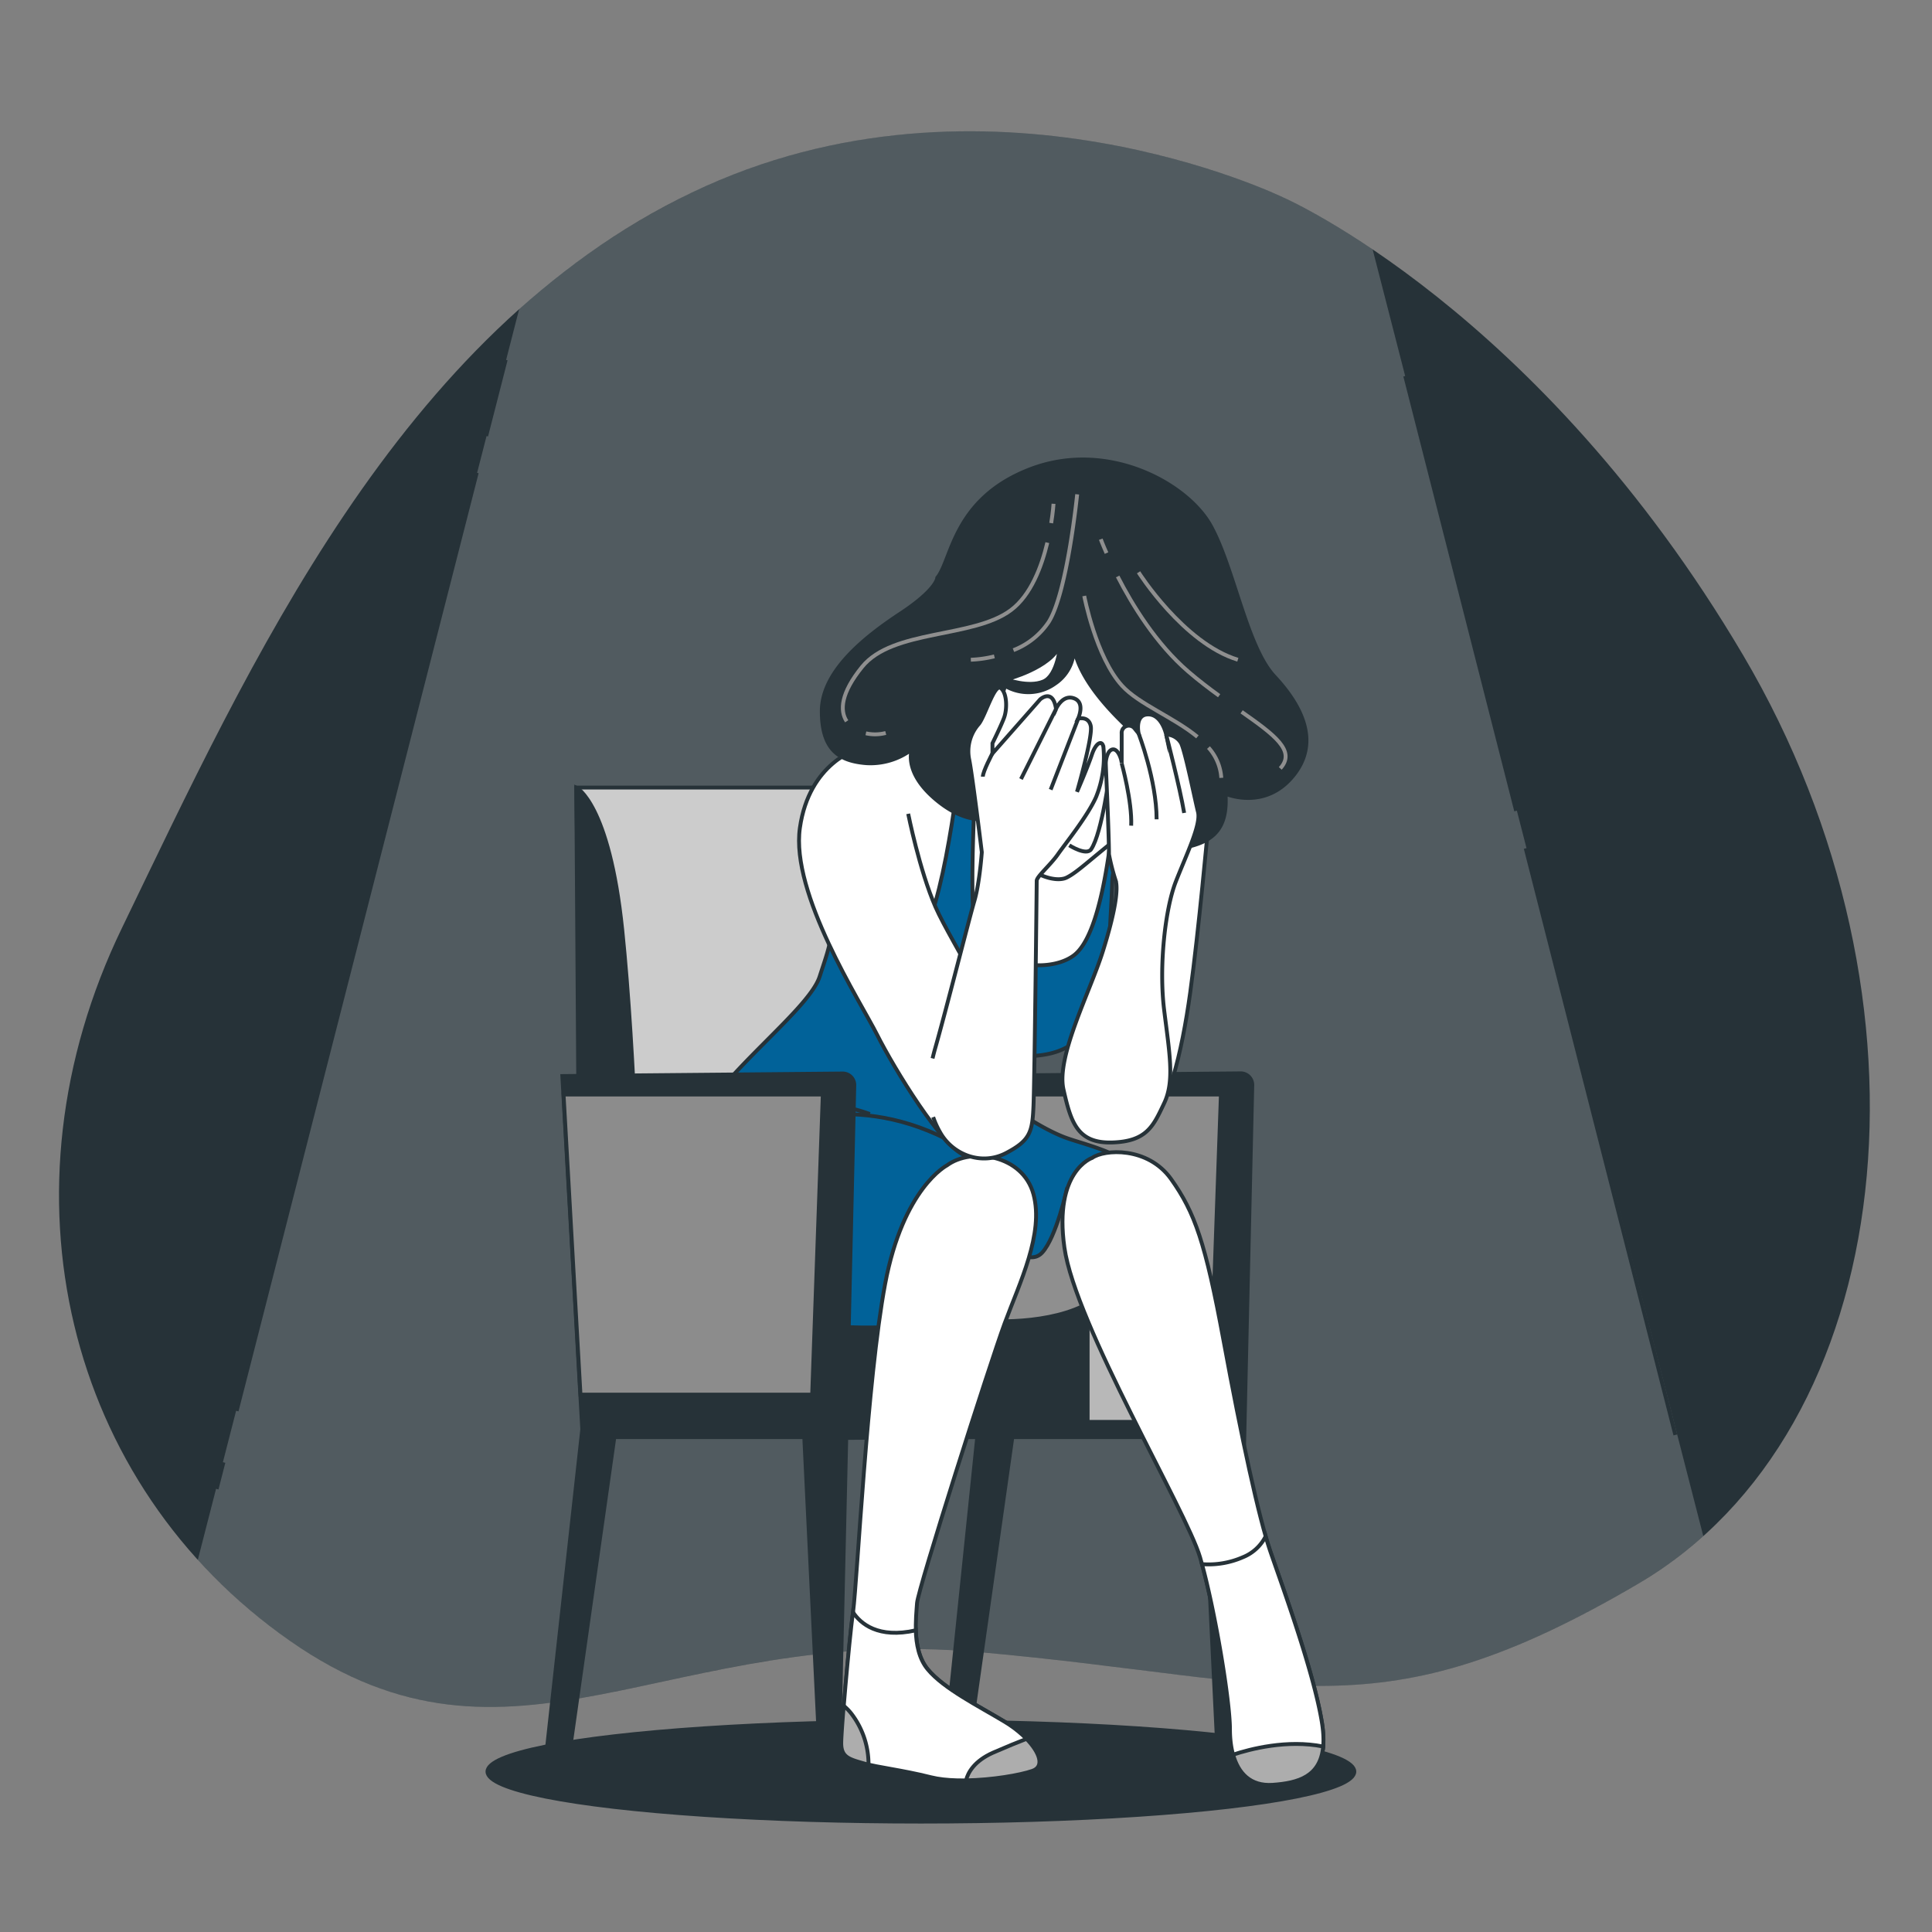 <svg viewBox="0 0 500 500" xmlns="http://www.w3.org/2000/svg"><rect x="0" y="0" width="500" height="500" fill="#808080" stroke="none"/><g id="freepik--background-simple--inject-4"><path style="fill:#263238" d="M332.19,51.14S255,13.41,179.08,49.81,64.61,171.85,31.55,240.18,17.18,384.23,75,424.63s97.27-4.31,178.48,2.94,103,21.92,170.51-17.71,80-150.73,27.11-240.33S332.19,51.14,332.19,51.14Z"></path></g><g id="freepik--Light--inject-4"><path style="fill:#fff;opacity:0.2" d="M355.24,64.56c-14-9.48-23.05-13.42-23.05-13.42S255,13.41,179.08,49.81A190.5,190.5,0,0,0,134.36,80L51.19,403.7A141.3,141.3,0,0,0,75,424.63c57.78,40.39,97.27-4.31,178.48,2.94s103,21.92,170.51-17.71a104.18,104.18,0,0,0,16.82-12.33Z"></path><line style="fill:none;stroke:#263238;stroke-miterlimit:10" y2="93.12" x2="130.87" y1="112.83" x1="125.82"></line><line style="fill:none;stroke:#263238;stroke-miterlimit:10" y2="122.35" x2="123.38" y1="365.14" x1="61.24"></line><line style="fill:none;stroke:#263238;stroke-miterlimit:10" y2="378.45" x2="57.83" y1="385.34" x1="56.06"></line><line style="fill:none;stroke:#263238;stroke-miterlimit:10" y2="371.36" x2="433.58" y1="219.55" x1="394.85"></line><line style="fill:none;stroke:#263238;stroke-miterlimit:10" y2="209.85" x2="392.38" y1="97.31" x1="363.67"></line></g><g id="freepik--Character--inject-4"><ellipse style="fill:#263238;stroke:#263238;stroke-miterlimit:10" ry="12.94" rx="112.17" cy="458.49" cx="238.33"></ellipse><path style="fill:#263238;stroke:#263238;stroke-miterlimit:10" d="M244.15,456.48H250l12-84.55h49.14l4.11,84.85h4.84l4-176a3,3,0,0,0-3-3l-72.56.66-34.13,93.72,38.51-.23Z"></path><polygon style="fill:#8c8c8c;stroke:#263238;stroke-miterlimit:10" points="315.97 283.26 248.88 283.26 253.26 360.93 313.23 360.93 315.97 283.26"></polygon><polygon style="fill:#ccc;stroke:#263238;stroke-miterlimit:10" points="150.28 285.9 149.14 203.82 256.14 203.82 264.06 341.38 155.94 341.38 150.28 285.9"></polygon><path style="fill:#263238;stroke:#263238;stroke-miterlimit:10" d="M149.14,203.82s8.49,4,11.89,36.79,4.53,81.52,4.53,81.52l-15.74-16Z"></path><rect style="fill:#b8b8b8;stroke:#263238;stroke-miterlimit:10" rx="3.33" height="30" width="105.86" y="337.98" x="203.49"></rect><rect style="fill:#263238;stroke:#263238;stroke-miterlimit:10" height="30" width="77.99" y="337.98" x="203.49"></rect><path style="fill:#016299;stroke:#263238;stroke-miterlimit:10" d="M235.24,188s-12.41,4.38-17.77,8.52-7.3,17.77-3.89,30.43,1.46,16.8-1.46,25.8-27.27,26.29-33.35,40.9-2.19,30.19,7.06,39.68,31.64,10.23,38.46,10.23,14.12-.49,14.12-.49,21.42-1,37.73-5.36,27.27-18.74,23.13-28.72-17.77-12.42-23.61-14.61-12.91-7.06-15.1-8.76-4.62-3.9-4.62-3.9,4.14-6.08,8-7.79,14.85,2,22.64-15.82a33.12,33.12,0,0,0,1-11.44c-.73-5.36,0-9.25.25-18.26s8-16.07,6.81-26.78-20.45-21.42-37.73-18.26S235.24,188,235.24,188Z"></path><path style="fill:none;stroke:#263238;stroke-miterlimit:10" d="M197.65,292.48s21.67-10.72,47.39,2.37"></path><path style="fill:none;stroke:#263238;stroke-miterlimit:10" d="M201.33,286.84a41.63,41.63,0,0,1,23.79,1.47"></path><path style="fill:#fff;stroke:#263238;stroke-miterlimit:10" d="M253.11,189.91c-.58,9.46-2.44,42.42-.77,50.23,2,9.14,18.28,12.41,25.47,7.18s9.72-28.7,11.1-43.09c.49-5.18-1.91-10.86-5.37-16a40.48,40.48,0,0,0-26.63-4.88l-1.58.3c-1.25,2.15-2.06,3.72-2.06,3.72S253.2,188.29,253.11,189.91Z"></path><path style="fill:#fff;stroke:#263238;stroke-miterlimit:10" d="M249.07,192.47l-4-6.82c-7.56,1.58-9.8,2.32-9.8,2.32s-12.41,4.38-17.77,8.52-7.3,17.77-3.89,30.43c1.67,6.19,2,10.35,1.67,14,7.24,3.69,19,8.17,23.38,1.15C245.16,231.65,249.07,192.47,249.07,192.47Z"></path><path style="fill:#fff;stroke:#263238;stroke-miterlimit:10" d="M222.1,193.81s-12.66,3.41-15.09,20.45,15.58,44.79,20,53.56,16.8,29,22.64,31.16,11.93-8.77,11.93-20.45-15.34-34.33-19.48-43.82-7.06-24.1-7.06-24.1"></path><path style="fill:#fff;stroke:#263238;stroke-miterlimit:10" d="M312.66,214s-2.44,27-4.63,42.84-5.84,30.68-11.44,35.54-18.5.73-19.47-9.73S282,261,284.91,250.53s6.81-29.45,7.06-34.32S309.49,205,312.66,214Z"></path><path style="fill:#263238;stroke:#263238;stroke-miterlimit:10" d="M242.57,149.52s0,3-9.6,9.32-20.29,15.08-20.29,25.23,4.66,12.89,11.52,13.44A17.75,17.75,0,0,0,236,193.94s-2.19,5.48,5.48,12.34,14,6.31,17.28,4.94,31,10.14,41.68,9,17.55-3,16.72-14.8c0,0,9.88,4.38,17.28-4.39s2.47-18.37-4.66-26-10.42-28-16.45-38.94-26.66-22.34-46.67-14.67S246.41,144.86,242.57,149.52Z"></path><path style="fill:none;stroke:#8f8f8f;stroke-miterlimit:10" d="M294.66,148.11s11.62,18.34,25.69,22.63"></path><path style="fill:none;stroke:#8f8f8f;stroke-miterlimit:10" d="M321.33,184.22c8.54,6,14.13,10.13,10,14.64"></path><path style="fill:none;stroke:#8f8f8f;stroke-miterlimit:10" d="M289.25,149.19c3.78,7.39,10,17.5,18.26,24.6,2.67,2.3,5.37,4.36,8,6.26"></path><path style="fill:none;stroke:#8f8f8f;stroke-miterlimit:10" d="M284.88,139.55s.5,1.36,1.49,3.59"></path><path style="fill:none;stroke:#8f8f8f;stroke-miterlimit:10" d="M257.34,169.87a30.42,30.42,0,0,1-6.09.87"></path><path style="fill:none;stroke:#8f8f8f;stroke-miterlimit:10" d="M278.77,127.93s-2.55,25.34-7.34,33a19.43,19.43,0,0,1-9.15,7.33"></path><path style="fill:none;stroke:#8f8f8f;stroke-miterlimit:10" d="M224.09,189.78a10.82,10.82,0,0,0,5.14-.09"></path><path style="fill:none;stroke:#8f8f8f;stroke-miterlimit:10" d="M271.05,140.43c-1.47,6.17-4.25,13.6-9.41,17.46-9.78,7.34-30.57,4.9-38.52,14.68-5.51,6.78-5.83,11.34-4,14.1"></path><path style="fill:none;stroke:#8f8f8f;stroke-miterlimit:10" d="M272.65,130.38s-.12,2-.6,5"></path><path style="fill:none;stroke:#8f8f8f;stroke-miterlimit:10" d="M312.75,193.47a12.91,12.91,0,0,1,3.32,7.84"></path><path style="fill:none;stroke:#8f8f8f;stroke-miterlimit:10" d="M280.6,154.23s3,15.8,9.78,23.23c4.33,4.76,13.39,8.18,19.51,13.24"></path><path style="fill:#fff;stroke:#263238;stroke-miterlimit:10" d="M274.38,166.79s-.55,8-4.39,9.6-9.6-.55-9.6-.55S272.19,172.83,274.38,166.79Z"></path><path style="fill:#fff;stroke:#263238;stroke-miterlimit:10" d="M277.67,165.42A11,11,0,0,1,273,176.94a11.81,11.81,0,0,1-12.89.55s-2.19,7.13-4.94,18.1,4.39,20.56,8,25.77,10.15,7.12,12.89,5.75,5.75-4.38,13.7-10.68,12.34-18.1,12.62-18.92S278.22,180.5,277.67,165.42Z"></path><path style="fill:none;stroke:#263238;stroke-miterlimit:10" d="M287.25,199.53s-2,16-4.85,20.24c-1.22,1.83-5.67-1-5.67-1"></path><path style="fill:#8f8f8f;stroke:#263238;stroke-miterlimit:10" d="M276.14,307.6s-2.76,12.63-6.44,16.59S259.53,321,259.53,321s-10,18.91-8.28,20.05,18.43,2.08,28.9-3,9.39-26.1,6.56-29.78S280.11,304.48,276.14,307.6Z"></path><path style="fill:#fff;stroke:#263238;stroke-miterlimit:10" d="M245.07,301.6s-11.33,5.8-16,30.67-7.18,76.28-8.29,84.85-3,30.4-3,34,1.94,4.15,5.81,5.25,9.67,1.66,17.41,3.6,21.55,0,26.25-1.66-.27-8.57-7.18-12.71S244.24,437,240.1,432s-3-13.54-2.77-17.13S256.13,353,260,342.5s10.22-23.22,7.46-33.44S251.43,296.9,245.07,301.6Z"></path><path style="fill:#fff;stroke:#263238;stroke-miterlimit:10" d="M260,445.59c-6.91-4.15-15.76-8.57-19.9-13.55-2.3-2.75-3-6.6-3.09-10.11-9.76,2.2-14.3-1.73-16.27-4.7-1.11,8.64-3,30.3-3,33.88s1.94,4.15,5.81,5.25,9.67,1.66,17.41,3.6,21.55,0,26.25-1.66S266.91,449.73,260,445.59Z"></path><path style="fill:#adadad;stroke:#263238;stroke-miterlimit:10" d="M223.52,456.36c.39.12.82.22,1.25.32a21.49,21.49,0,0,0-4.29-13,12.71,12.71,0,0,0-2.13-2.22c-.38,4.63-.64,8.37-.64,9.68C217.71,454.71,219.65,455.26,223.52,456.36Z"></path><path style="fill:#adadad;stroke:#263238;stroke-miterlimit:10" d="M250,460.76c6.77-.11,14-1.35,17.19-2.46s1.88-4.78-1.54-8.29c-2.2.84-5,2-8.68,3.59C252.12,455.77,250.51,458.74,250,460.76Z"></path><path style="fill:#fff;stroke:#263238;stroke-miterlimit:10" d="M282.66,299.66s-10,3.32-7.19,23.22,31.51,68,35.1,80.14,7.74,36.76,7.74,44.5,2.77,14.92,11.06,14.37,14.92-3,12.71-16.3-10.23-35.1-13.27-43.95-7.46-29.29-12.16-54.72-7.46-33.16-13.54-41.73S285.7,297.45,282.66,299.66Z"></path><path style="fill:#fff;stroke:#263238;stroke-miterlimit:10" d="M328.81,401.64c-.39-1.15-.82-2.51-1.26-4.05a11.29,11.29,0,0,1-5.92,5.43,22.12,22.12,0,0,1-10.56,1.78c3.47,12.63,7.24,35.34,7.24,42.72,0,7.74,2.77,14.92,11.06,14.37s14.92-3,12.71-16.3S331.85,410.49,328.81,401.64Z"></path><path style="fill:#adadad;stroke:#263238;stroke-miterlimit:10" d="M342.44,452c-9.34-1.87-18.92.65-23.31,2.1,1.32,4.76,4.41,8.2,10.24,7.81C336.1,461.44,341.74,459.72,342.44,452Z"></path><path style="fill:#fff;stroke:#263238;stroke-miterlimit:10" d="M241.34,273.92c.2-.83.42-1.7.67-2.58,2.75-9.6,8.79-33.53,10.16-38.19s1.92-12.61,1.92-12.61-2.47-20.29-3.29-24.13a10.61,10.61,0,0,1,2.47-9c1.64-1.92,4.11-10.69,5.75-9.32s1.65,5.48.83,7.67-3,6.59-3,6.59V195l12.34-14s3.29-3,4.11,2.47c0,0,1.65-3.84,4.66-2.74S279,186,279,186s2.74-.82,3.29,1.92-3.56,17-3.56,17,2.74-6.31,3.84-9.6,2.74-3.84,3-1.92a27.55,27.55,0,0,1-1.92,12.89c-2.19,4.94-7.95,12.06-9.87,14.81s-5.48,5.76-5.48,6.85-.55,51.28-.83,58.13-.82,9.05-7.13,12.34-13.73.45-17-5.31a22.79,22.79,0,0,1-1.83-4"></path><line style="fill:none;stroke:#263238;stroke-miterlimit:10" y2="204.36" x2="271.91" y1="185.99" x1="279.04"></line><line style="fill:none;stroke:#263238;stroke-miterlimit:10" y2="201.62" x2="264.23" y1="183.52" x1="273.28"></line><path style="fill:none;stroke:#263238;stroke-miterlimit:10" d="M256.83,195s-2.47,4.66-2.47,6"></path><path style="fill:#fff;stroke:#263238;stroke-miterlimit:10" d="M287,221.09c0-5.49-.82-22.49-.82-23.58s.55-3.57,1.92-3.57,2.19,2.74,2.19,3.57v-7.68a1.87,1.87,0,0,1,3.29-1.37l1.1,1.37s-1.1-4.94,2.47-4.94,4.66,5.21,4.66,5.21a4.54,4.54,0,0,1,3.84,2.2c1.1,2.19,3.56,14.53,4.39,17.82s-3,11-5.76,18.1-4.39,21.93-3,33.17,2.74,18.38,0,24.13-4.39,9.88-13.43,10.15-10.7-5.21-12.62-13.71,6.86-25.23,10.15-35.65,4.11-16.45,3.29-18.64A55.07,55.07,0,0,1,287,221.09Z"></path><path style="fill:none;stroke:#263238;stroke-miterlimit:10" d="M290.28,197.51s2.74,9.87,2.47,16.17"></path><path style="fill:none;stroke:#263238;stroke-miterlimit:10" d="M294.67,189.83s4.66,12.06,4.66,22.21"></path><path style="fill:none;stroke:#263238;stroke-miterlimit:10" d="M301.8,190.1s3.56,13.71,4.66,20.29"></path><path style="fill:#263238;stroke:#263238;stroke-miterlimit:10" d="M141.12,456.41H147l12-84.48h49.14l4.09,84.48h4.86l4-175.59a3,3,0,0,0-3-3l-72.56.66,5.16,91.42Z"></path><polygon style="fill:#8c8c8c;stroke:#263238;stroke-miterlimit:10" points="212.94 283.26 145.85 283.26 150.23 360.93 210.19 360.93 212.94 283.26"></polygon></g></svg>